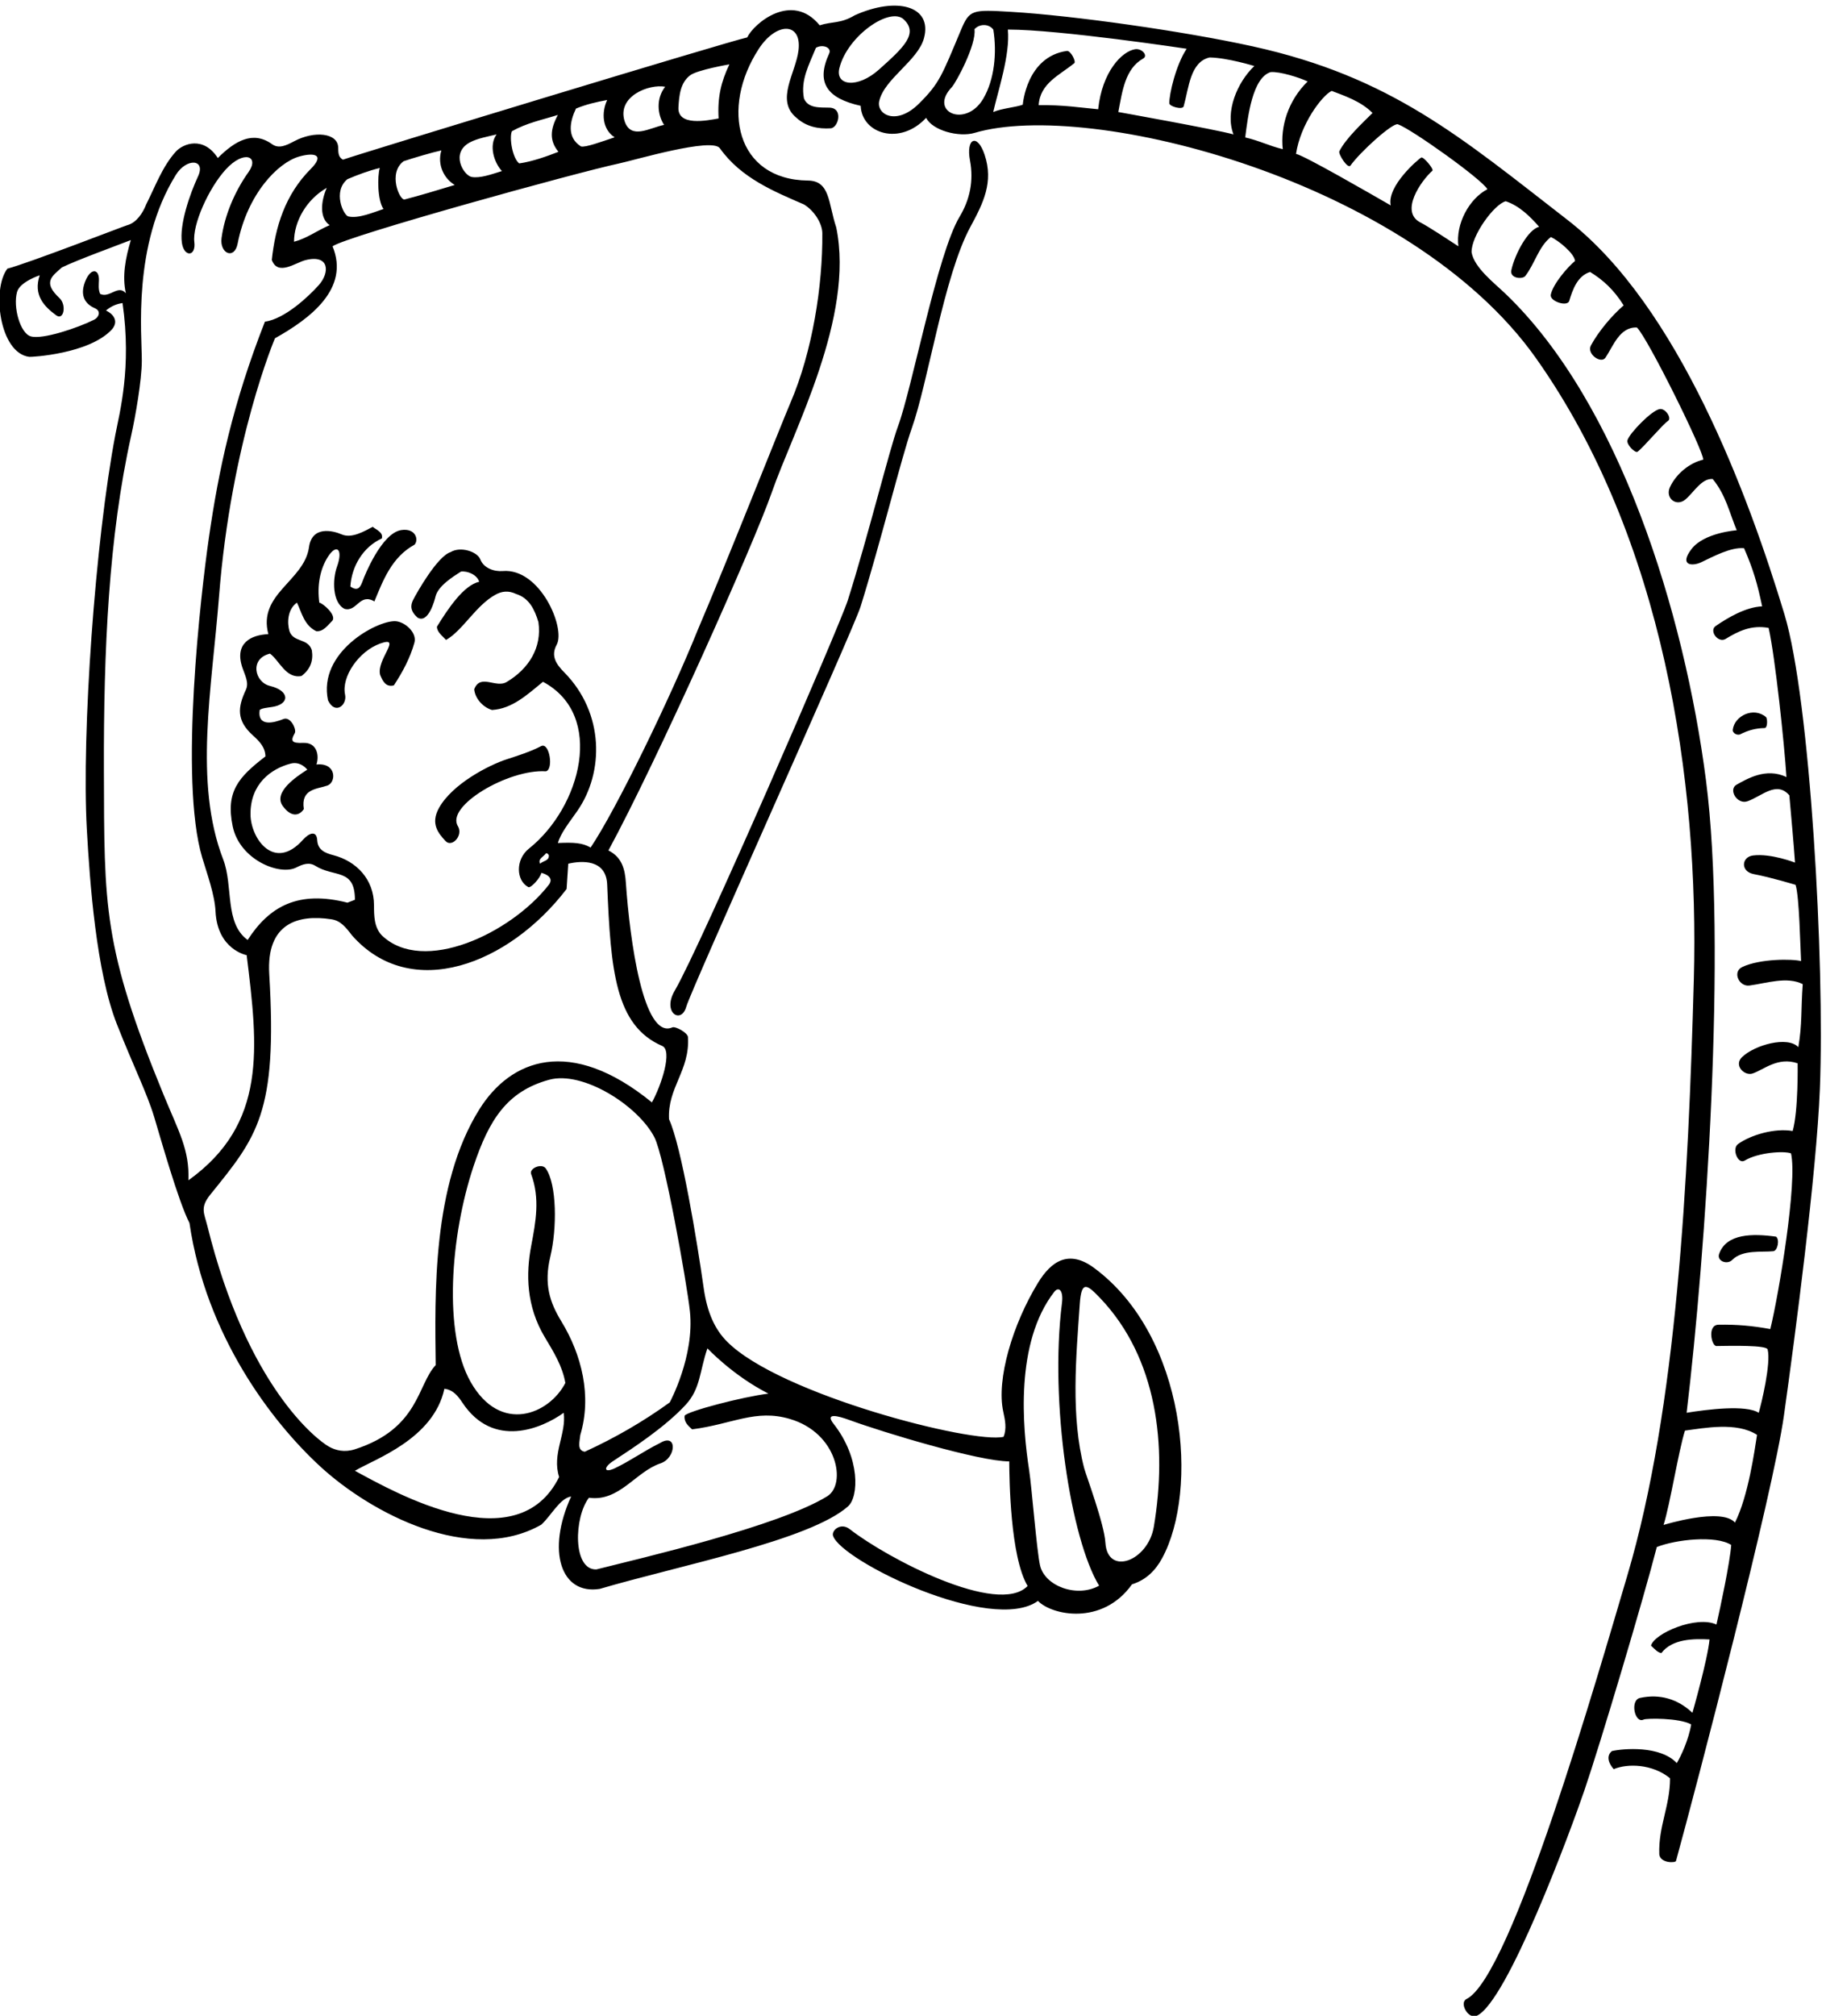 <?xml version="1.0" encoding="UTF-8" standalone="no"?>
<svg xmlns:inkscape="http://www.inkscape.org/namespaces/inkscape" xmlns:sodipodi="http://sodipodi.sourceforge.net/DTD/sodipodi-0.dtd" xmlns="http://www.w3.org/2000/svg" xmlns:svg="http://www.w3.org/2000/svg" version="1.1" id="svg1" width="656.664" height="724.616" viewBox="0 0 656.664 724.616">
  <defs id="defs1"></defs>
  <g id="g1" transform="translate(-85.344,-245.696)">
    <path id="path1" d="m 5466.79,4431.68 c -97.12,321.26 -286.91,834.08 -586.16,1065.99 -289.25,224.15 -477.07,387 -852.02,469.6 -186.95,41.18 -486.82,83.36 -652.72,93.21 -105.73,6.29 -112.66,6.34 -136.12,-49.64 -51.25,-122.28 -57.5,-143.05 -113.14,-198.28 -61.7,-61.24 -115.65,-28.99 -107.63,6.61 13.59,60.35 104.73,109.19 121.12,170.38 23.26,87.2 -74.09,112.67 -187.4,61.59 -38.31,-22.94 -60.21,-16.09 -94.69,-27.05 -74.9,92.08 -177.73,5.32 -196.03,-32.76 -52.64,-11.2 -1038.61,-311.36 -1093.11,-330.4 -13.19,7.25 -12.4,20.34 -12.73,32.84 -1.02,39.62 -64.25,46.01 -118.83,17.1 -21.46,-11.37 -41.58,-21.32 -60.22,-7.92 -50.84,36.5 -99.11,9.81 -146.46,-37.54 -38.55,59.66 -93.41,39.73 -114.02,16.8 -36.26,-40.36 -55.72,-95.11 -79.74,-142.24 -8.64,-22.46 -25.94,-49.58 -51.386,-56.19 -7.543,-1.96 -264.453,-101.73 -323.813,-117.41 -42.625,-55 -21.839,-228.26 59.188,-238.37 5.484,-0.69 161.453,7.65 223.051,73.73 17.922,20.16 7.84,40.32 -15.68,51.52 13.441,11.2 28,17.92 44.801,20.16 25.121,-175.43 -8.254,-296.97 -19.446,-355.73 -54.542,-286.45 -91.503,-808.33 -77.136,-1066.37 8.015,-143.93 25.371,-385.18 81.304,-527.05 45.607,-115.69 80.907,-184.89 100.867,-250.91 16.74,-55.38 65.36,-228.43 95.35,-286.38 44.66,-304.63 222.48,-537.64 354.28,-658.65 136.45,-125.29 403.6,-266.89 597.1,-156.65 26.88,24.63 50.4,71.67 80.64,76.15 -67.19,-147.16 -27.9,-266.48 77.28,-249.75 217.24,63.81 568.44,131.57 671.59,223.25 28.57,25.4 33.75,130.02 -39.17,222.77 -24.1,30.68 10.84,22.09 42.88,10.34 90.64,-33.25 350.34,-111.78 432,-111.78 0.37,-48.9 2.61,-257.22 49.65,-336.74 -79.74,-82.7 -381.08,75.54 -480.88,153.58 -24.48,19.14 -50.02,-3.49 -45.18,-18.08 22.55,-68 429.04,-266.36 554.06,-175.82 36.53,-38.37 173.78,-68.29 254.24,44.8 39.19,12.18 64.11,38.63 81.5,70.6 99.28,182.49 66.45,599.38 -183.93,784.55 -69.2,51.17 -116.49,17.19 -151.47,-39.84 -68.74,-112.07 -113.18,-261.32 -94.23,-348.35 5.13,-23.59 9.72,-46.27 0.93,-68.24 -82.79,-19.72 -605.27,114.27 -747.5,257.12 -33.69,33.84 -54.08,79.09 -63.5,145.68 -17.69,125.12 -59.98,382.31 -93.58,455.48 -4.66,85.37 56.76,131.59 51.2,222.05 -0.72,11.79 -33.86,29.94 -42.33,26.26 -78.98,-34.27 -115.21,239.99 -125.54,390.25 -2.45,35.6 -9.42,69.04 -47.23,87.95 130.65,240.46 392.52,826.6 441.38,966.87 58.93,169.16 224.6,474.66 174.62,717.04 -21.88,65.64 -16.1,126.03 -76.53,126.71 -194.23,2.16 -236.91,196.19 -132.89,356 47.43,72.87 116.44,72.64 107.43,-3.62 -7.35,-62.15 -63.47,-135.35 -5.53,-182.85 26.87,-24.27 59.77,-30.43 92.49,-28.34 20.73,1.33 35.19,54.95 -3.57,55.84 -26.07,0.6 -57.87,-2.08 -68.76,25.14 -9.33,49.77 13.44,90.1 32.48,136.64 17.53,10.32 43.42,1.14 35.75,-15.47 -36.28,-78.62 -6.08,-121.12 85.21,-141.33 3.16,-75.88 106.6,-108.43 176.96,-32.48 17.36,-34.71 89.2,-53.08 130.76,-40.77 311.42,92.24 1178.94,-129.4 1518.12,-608.68 345.12,-487.66 441.6,-1144.45 426.9,-1680.16 C 5206.8,2904.3 5176.34,2287.63 5041.49,1833.13 4963.6,1570.61 4728.84,749.535 4606.93,689.539 c -20.44,-10.059 4.71,-55.703 27.66,-45.363 82.87,37.332 254.54,502.264 290.98,608.804 43.22,126.34 160.57,520.09 195.94,658.2 50.4,20.17 159.42,32.48 201.23,5.61 -3.53,-47.52 -29.33,-169.02 -39.95,-215.04 -54.13,25.01 -168,-23.52 -176.96,-57.12 9.71,-8.59 16.8,-17.92 28,-20.16 29.12,39.19 88.85,39.19 130.3,36.96 -5.23,-54.88 -46.3,-198.24 -46.3,-198.24 -39.94,37.7 -88.48,51.52 -141.12,40.32 -28.81,-5.4 -14.86,-70.83 9.33,-58.56 7.12,3.62 95.95,4.8 128.43,-13.12 -6.72,-41.44 -28,-86.62 -38.83,-104.53 -45.54,48.16 -145.22,39.2 -175.46,32.47 -17.92,-14.56 -6.35,-36.58 4.86,-48.9 37.3,15.7 104.93,14.28 152.31,-24.64 0,-75.04 -31.73,-129.92 -29.12,-205.33 2.24,-24.65 43.68,-23.71 45.22,-18.11 55.27,200.96 261.95,990.95 291.85,1204.12 30.15,214.86 88.09,653.57 97.15,882.72 13.48,340.6 -26.22,1052.31 -95.66,1282.05 z M 3561.36,2569.03 c 4.38,63.15 19.52,52.22 54.84,15.22 154.63,-161.98 182.2,-399.56 145.28,-618.49 -15.62,-92.65 -125.36,-134.07 -130.96,-42.4 -3.11,50.93 -52.68,183.09 -57.21,200.5 -36.83,141.48 -22.03,300.13 -11.95,445.17 z m -69.2,31.68 c 11.88,15.34 25.38,4.93 20.97,-30.07 -33.94,-269.38 24.16,-638.75 100.41,-763.87 -59.47,-33.45 -146.83,-1.61 -159.72,54.84 -8.89,38.9 -22.43,211.95 -29.49,257.62 -17.9,115.75 -38.57,344.13 67.83,481.48 z m -984.44,3288.21 c 19.37,14.76 106.12,29.61 106.12,29.61 -22.39,-47.04 -32.48,-89.04 -29.12,-146.16 -32.48,-5.98 -110.88,-21.47 -108.63,29.68 1.92,34.6 5.73,67.14 31.63,86.87 z m -67.48,-30.87 c -24.63,-31.36 -21.65,-74.3 -2.98,-103.04 -39.81,-8.42 -89.25,-40.61 -106.51,9.42 -21.85,67.8 65.95,101.78 109.49,93.62 z m -241.17,-58.99 c 26.88,11.2 54.14,17.55 84.38,23.15 -16.06,-33.98 -13.45,-79.52 20.16,-100.8 -35.84,-11.95 -78.78,-28 -91.1,-24.64 -39.2,24.64 -29.87,67.94 -13.44,102.29 z m -173.22,-61.22 c 40.69,22.77 81.76,30.61 124.32,44.05 -21.28,-39.57 -23.15,-69.44 1.49,-99.68 -31.36,-12.32 -71.31,-26.51 -106.03,-31.36 -17.92,13.44 -27.62,69.07 -19.78,86.99 z m -112.97,-29.83 c 20.67,10.8 47.67,15.28 71.53,21.24 -21.92,-30.23 -6.39,-76.62 14.41,-99.12 -29.16,-9 -59.23,-19.94 -81.82,-15.9 -21.48,3.84 -58.87,65.16 -4.12,93.78 z m -179.72,-51.19 c 22.39,7.7 78.28,24.13 101.93,29.16 -11.93,-39.92 8.2,-76.94 36.2,-93.37 -51.52,-15.68 -94.08,-28.38 -135.52,-39.2 -13.44,-3.36 -45.92,71.68 -2.61,103.41 z m -151.95,-48.53 c 29.12,12.32 56,22.4 87.36,30.24 -6.72,-22.4 -6.35,-88.11 10.08,-110.88 -29.05,-9.6 -67.33,-26.38 -95.06,-20.15 -13.26,2.98 -43.07,67.94 -2.38,100.79 z m -56,-23.52 c -16.43,-37.33 -19.79,-82.13 7.84,-100.8 -35.47,-15.31 -61.6,-35.84 -96.32,-44.8 0,54.88 33.6,114.24 88.48,145.6 z M 982.012,5299.92 c -21.282,24.63 -43.68,-14.19 -69.442,-1.87 -5.597,12.32 -3.64,25.58 -3.359,37.24 0.734,30.52 -20.863,32.84 -34.969,1.73 -17.75,-39.16 -5.57,-64.83 24,-77.63 17.86,-7.73 10.438,-24.7 -1.859,-30.89 -43.727,-21.99 -139.926,-54.53 -171.641,-45.08 -28.547,8.51 -48.226,79.15 -36.949,119.96 7.617,27.57 61.258,45.07 61.258,45.07 -17.899,-53.7 12.023,-84.22 44.519,-108.14 20.696,-15.23 28.555,28.21 9.004,46.44 -45.738,42.66 -21.261,58.5 6.567,83.02 41.507,20.12 140.031,55.92 186.308,73.88 -14.558,-49.28 -23.89,-97.06 -13.437,-143.73 z M 1151.13,2902.38 c 3.18,82.76 -26.05,131.2 -67.66,232.48 -163.794,398.75 -159.775,507.55 -160.865,875.18 -0.964,326.45 13.192,633.16 73.645,904.57 11.63,52.2 28.58,149.1 28.89,202.37 0.41,70.27 -26.097,312.56 92.03,502.82 28.86,46.48 81.8,43 59.99,-4.01 -22.14,-47.75 -50.81,-129.74 -43.6,-179.83 5.58,-38.72 38.42,-37.94 33.53,2.51 -5.58,46.14 38.45,145.08 85.07,196.05 49.3,53.9 91.77,35.43 61.54,-6.98 -37.65,-52.83 -64.8,-117.57 -72.91,-178.2 -5.66,-42.22 34.72,-59.86 43.42,-15.34 26.34,134.86 109.49,219.23 166.36,235.41 40.17,11.42 70.51,5.69 31.54,-33.32 -69.64,-69.71 -96.06,-156.95 -105.49,-246.2 16.29,-44.43 64.66,-7.01 91.19,-0.41 65.24,16.25 66.09,-33.78 35.57,-67.85 -27.69,-30.92 -91.53,-90.96 -145.42,-98.62 -86.75,-221.02 -125.05,-400.45 -151.54,-584.5 -20.83,-144.74 -80.88,-653.21 -17.96,-863.88 13,-43.52 33.78,-100.02 35.99,-145.29 5.05,-103.89 84.23,-118.43 84.23,-118.43 30.73,-249.96 55.75,-455.76 -157.55,-608.53 z m 1002.4,-801.92 c -112.97,-228.33 -437.95,-45.31 -552.16,16.81 52.64,31.58 212.54,85.26 241.92,221.75 24.21,-3.18 36.82,-19.79 48.98,-38.04 83.16,-124.96 214.3,-69.72 273.58,-26.92 7.84,-57.11 -32.48,-110.88 -12.32,-173.6 z m 400.95,347.76 c 0,0 68.66,-73.51 164.99,-122.36 -70.81,-8.78 -219.02,-47.75 -226.59,-59.64 -2.24,-16.79 8.96,-26.88 20.16,-36.95 110.23,14.37 171.46,55.41 264.21,28.19 129.68,-38.06 153.7,-176.64 101.18,-209.08 -131.79,-81.4 -504.22,-167.36 -624.11,-197.67 -64.49,-2.39 -60.94,140.89 -20.16,193.75 82.33,-11.6 125.87,70.28 193.41,92.88 42.97,14.37 46.38,84.29 -1.89,54.59 -40.46,-19.74 -80.44,-48.41 -121.76,-67.89 -29.07,-13.7 -31.76,1.52 -4.68,19.32 55.07,36.19 140.3,91.52 196.52,152.35 40.37,43.68 37.49,91.24 58.72,152.51 z m -47.37,100.25 c 13.07,-121.81 -54.55,-246.41 -54.55,-246.41 -72.79,-52.63 -148.95,-96.31 -229.6,-133.27 -22.39,3.35 -13.44,29.12 -12.32,44.8 31.7,105.65 4.09,217.07 -51.04,307.42 -31.44,51.51 -47.82,100.61 -29.83,175.4 18.04,74.98 18,195.34 -12.51,238.15 -10.47,14.69 -45.28,0.5 -39.44,-15.29 24.35,-65.93 12.55,-129.03 0.2,-193.88 -14.41,-75.64 -13.73,-162.76 36.69,-246.96 23.45,-39.13 47.74,-77.97 55.61,-123.73 -43.16,-84.27 -175.13,-139.99 -256.1,2.73 -74.08,130.57 -55.29,394.31 8.13,583.78 41.88,125.13 90.54,201.88 204.32,232.98 91.17,24.92 240.44,-69.99 284.55,-155.67 26.61,-51.67 87.61,-392.77 95.89,-470.05 z m -74.84,717.03 c 28.18,-12.18 -1.68,-105.09 -27.86,-152.56 -221.81,180.73 -382.44,115.56 -466.39,-18.41 -128.55,-205.14 -120.4,-502.4 -118.25,-691.67 -49.84,-52.32 -44.57,-171.69 -218.68,-227.54 -28.02,-8.99 -51.99,-3.11 -71.04,7.82 -32.11,18.43 -220.51,162.34 -327.68,595.9 -8.43,34.08 -20.6,49.28 7.83,84.51 125.81,155.91 182.26,218.77 159.5,595.91 -8.3,137.49 77.32,162.36 168.14,148.4 24.63,-3.78 38.29,-20.78 55.69,-43.56 159.46,-180.73 423.8,-78.86 580.16,125.44 l 4.48,68.32 c 34.72,8.21 103.04,13.44 105.28,-57.12 9.54,-231.41 21.65,-380.46 148.82,-435.44 z m 383.17,2274.47 c 28.8,-17.47 49.51,-52.1 49.73,-77.65 1.24,-142.07 -26.77,-320.19 -86.15,-458.28 -23.66,-55.03 -174.14,-435.48 -250.3,-613.18 -73.92,-183.68 -221.01,-486.83 -290.08,-589.12 -22.39,13.06 -45.54,14.19 -88.47,12.32 7.84,27.46 31.62,56.56 52.47,86.55 72.68,104.47 73.21,264.68 -35.23,374.59 -21.65,21.94 -37.16,44.33 -20.57,74.57 24.8,45.21 -44.82,207.77 -145.75,199.29 -23.13,-1.94 -51.52,7.76 -60.6,31.38 -8.26,21.47 -54.04,35.97 -80.4,19.85 -35.84,-11.2 -91.68,-110.17 -101.36,-129.25 -7.43,-14.66 -8.19,-29.7 11.76,-47.7 30.24,-17.93 47.18,50.22 48.67,56.46 6.82,28.66 45.94,53.14 68.93,67.86 17.92,2.23 43.68,-8.59 49.28,-27.63 -41.44,-8.96 -84,-72.05 -114.24,-121.33 0,-14.57 14.56,-24.65 24.64,-35.84 45.46,25.67 80.52,93.44 134.08,122.58 16.06,8.74 34.02,11.86 55.2,1.74 35.84,-11.2 50.4,-42.57 60.48,-76.16 10.08,-69.45 -26.89,-126.56 -85.12,-161.29 -29.12,-19.03 -71.68,23.53 -88.48,-20.15 2.24,-25.76 24.64,-49.28 48.16,-56.01 54.87,3.36 95.2,41.45 137.76,76.16 168.94,-90.12 102.67,-338.86 -37.92,-450.8 -37.1,-29.53 -34.89,-86.65 -1.62,-104.1 6.65,-3.48 32.82,25.15 35.06,38.59 13.43,-3.36 34.72,-13.44 20.16,-32.48 C 2023.52,3570.3 1786,3457.13 1674.17,3564.3 c -20.83,21.84 -21.15,51.74 -21.24,81.76 -0.21,70.21 -47.7,118.82 -109.94,135.1 -22.9,5.98 -41.95,14.04 -43.54,40.28 -1.65,27.27 -21.63,20.29 -38.73,1.2 -77.68,-86.73 -140.83,3.38 -141.68,67.93 -1.09,83.28 55.62,124.41 109.09,138.22 26.92,6.95 44.44,-16.49 44.44,-16.49 -29.21,-18.59 -93.41,-61.25 -66.22,-98.42 23.32,-31.9 45.28,-26.04 56.88,-7.98 -8.83,55.22 36.43,53.7 63.72,63.43 24.3,8.65 25.03,62.47 -29.59,56.88 8.18,25.36 0.86,59.94 -35.62,58.45 -32.53,-1.34 -34.77,5.52 -22.95,26.51 5.28,9.37 -11.4,46.35 -31.18,37.77 -24.1,-9.64 -70.36,-22.6 -63.84,24.63 6.03,4.99 20.06,6.05 34.26,8.27 47.93,7.48 47.17,43.91 -6.16,56.62 -42.03,10.02 -56,74.13 -0.1,87.43 25.76,-19.03 42.56,-68.31 85.12,-60.47 23.52,17.92 32.48,40.31 28,69.44 -10.08,33.6 -49.28,20.16 -60.48,51.52 -6.72,22.77 -5.6,59.35 20.16,77.28 12.32,-24.64 19.04,-61.61 52.64,-77.28 19.04,-1.13 30.24,15.67 43.68,29.12 10.08,15.68 -26.88,47.04 -35.84,48.16 -6.2,46.02 1.59,89.95 23.38,124.04 23.36,36.55 41.68,20.53 24.45,-26.86 -12.53,-34.5 -12.75,-97.37 20.49,-113.98 33.6,-8.97 40.32,43.68 80.64,20.16 23.52,57.11 47.04,119.84 108.64,153.43 11.98,13.58 2.46,45.46 -36.17,39.37 -53.05,-8.34 -99.24,-123.74 -103.82,-136.57 -6.06,-16.95 -12.58,-30.57 -33.61,-15.91 3.36,53.75 33.6,106.39 85.12,129.91 4.48,16.8 -15.68,23.52 -24.64,31.36 -23.05,-11.98 -56.73,-32.32 -84.17,-20.39 -23.67,10.3 -80.61,24.23 -88.31,-35.61 -13.44,-90.72 -138.88,-125.43 -109.76,-234.07 -46.05,-1.85 -92.41,-23.74 -70.4,-89.91 7.05,-21.2 18.68,-41.04 9.66,-60.39 -22.05,-47.28 -26.21,-82.58 18.77,-123.17 17.36,-15.66 33.61,-31.94 34.13,-56.93 -72.68,-55.91 -107.92,-94.72 -88.67,-188.6 18.65,-90.96 127.17,-134.45 171.86,-111.77 17.52,8.9 34.66,15.32 51.8,4.54 50.95,-32.04 106.93,-5.77 106.93,-91.69 l -20.16,-7.84 c -132.91,33.83 -211.06,-9.57 -269.92,-100.8 -63.19,45.86 -38.27,145.53 -66.19,217.96 -79.87,207.14 -30.53,462.67 -11.33,708.81 32.91,421.93 151.44,699.46 151.44,699.46 94.18,52.71 203.18,133.71 155.68,248.64 39.2,28 662.06,199.88 773.6,223.6 42.69,9.07 252.35,71.44 273.65,41.37 56.99,-80.46 146.32,-116.69 227.3,-151.85 z M 2125.53,3781.58 c 2.24,-15.68 -15.68,-15.68 -23.52,-23.52 -6.72,13.44 10.08,19.04 15.68,28 4.48,1.12 5.6,-2.24 7.84,-4.48 z m 785.76,2126.74 c 21.67,87.54 136.93,166.81 174.07,131.73 40.55,-38.26 -0.44,-76.08 -66.95,-135.53 -58.2,-52.03 -118.95,-43.98 -107.12,3.8 z m 304.17,-51.19 c 10.24,10.69 66.74,113.94 61.14,156.51 14.56,15.68 39.76,14.37 50.96,-1.31 9.98,-62.36 3.14,-135.44 -27.56,-187.07 -47.44,-79.78 -148.6,-35.03 -84.54,31.87 z m 450.06,-67.4 c 10.73,55.82 18.16,117.23 67.26,144.61 13.81,7.7 -3.42,28.12 -22.12,25.07 -35.17,-5.76 -88.82,-59.92 -99.65,-162.21 -49.65,4.48 -93.33,11.94 -160.9,11.19 3.96,59.47 56.46,80.64 96.43,113.45 5.2,4.26 -9.84,34.47 -20.23,32.99 -109.65,-15.66 -119.14,-145.31 -119.14,-145.31 -18.66,-7.1 -56.37,-9.71 -79.89,-19.79 12.32,54.88 46.29,155.68 39.57,222.88 139.63,0 483.47,-51.9 483.47,-51.9 -29.12,-43.67 -47.47,-122.85 -46.9,-147.39 0.19,-8.53 35.79,-18.62 38.76,-8.19 14.06,49.45 17.39,120.04 70.11,132.07 48.53,-0.75 120.96,-23.15 120.96,-23.15 -45.92,-43.68 -79.89,-123.2 -56.37,-184.8 -50.4,13.81 -311.36,60.48 -311.36,60.48 z m 343.09,-68.69 c 7.14,56.31 19.5,161.21 68.69,176.58 24.65,2.24 79.9,-15.3 100.06,-25.39 -53.39,-52.26 -73.92,-122.45 -67.2,-182.93 -39.2,9.71 -62.35,22.77 -101.55,31.74 z m 474.18,-230.06 c -57.75,29.12 2.03,113.68 31.95,140.06 4.71,4.15 -23.96,38.25 -29.93,35.75 -5.96,-2.5 -93.91,-76.79 -82.71,-129.43 -56.37,32.48 -233.7,134.77 -256.1,139.25 11.95,79.89 69.44,156.8 96.32,170.24 32.85,-12.69 79.14,-27.63 110.5,-59.74 -24.97,-24.97 -72.18,-68.36 -89.62,-103.4 -3.68,-7.38 22.96,-48.76 29.97,-38.8 25.45,36.17 113.94,116.47 128.23,111.65 35.36,-11.93 227.48,-148.64 242.03,-175.52 -49.27,-25.76 -86.23,-93.71 -78.39,-154.19 -26.88,17.55 -82.73,54.29 -102.25,64.13 z m 850.03,-3513.71 c -35.84,42.18 -193.02,-6.35 -193.02,-6.35 17.55,55.63 40.33,199.36 57.87,254.98 51.52,6.73 140,24.27 194.88,-11.57 -6.34,-39.94 -23.52,-165.76 -59.73,-237.06 z m 171.36,1285 c -28.7,30.73 -117.97,6.08 -152.23,-26.93 -23.06,-22.22 6.37,-51.59 28.39,-44.33 30.37,10.01 68.02,45.9 121.97,27.58 0,0 2.24,-128.05 -13.44,-182.93 -48.46,8.41 -113.32,-10.48 -147.78,-35.35 -17.26,-12.45 -0.5,-55.84 18.06,-44.63 37.15,22.45 107.16,26.53 125.24,19.5 17.92,-76.16 -32.85,-380.8 -56,-474.88 -48.6,8.93 -90.4,12.59 -140.01,11.75 -31.2,-0.53 -19.06,-57.84 -5.57,-57.6 40.99,0.71 135.39,2.58 138.36,-9.07 9.57,-37.44 -16.79,-146.41 -24.02,-171.46 -33.72,22.49 -140.12,9.1 -195,0.14 51.36,428.01 109.55,1266.25 52.36,1709.33 -58.56,453.65 -233.8,1019.91 -542.26,1315.27 -30.71,29.39 -84.56,70.58 -91.56,111.94 -1.19,44.53 61.04,130.11 92.4,137.95 36.96,-12.31 65.7,-41.06 90.34,-69.06 -29.53,-6.65 -65.39,-72.67 -75.17,-116.9 -5.06,-22.86 30.05,-25.74 37.6,-16.11 25.43,32.43 36.49,80.34 69.31,105.38 20.9,-9.7 62.72,-43.68 65.33,-64.58 -19.74,-16.15 -59.73,-62.32 -65.63,-91.11 -3.74,-18.28 44.88,-33.5 49.81,-17.18 9.3,30.85 22.27,67.96 56.52,78.42 34.71,-21.28 64.21,-47.78 90.71,-90.34 -32.72,-28.05 -68.84,-71.68 -88.55,-108.3 -12.25,-22.75 27.44,-50.85 39.48,-32.84 21.08,31.52 38.37,83.43 84.91,81.4 29.13,-28 182.56,-338.24 179.2,-357.28 -36.53,-8.43 -73.06,-38.01 -89.93,-74.33 -13.42,-28.87 16.69,-53.99 41.64,-33.36 22.34,18.47 44.02,58.1 74.05,55.43 35.84,-43.68 45.18,-91.47 64.96,-138.51 0,0 -87.91,-6.12 -122.06,-50.46 -34.55,-44.88 1.47,-47.51 25.74,-36.1 31.67,14.9 80.09,41.51 116.11,38.03 25.76,-59.36 36.21,-97.07 48.9,-157.18 -43.61,-1.62 -92.33,-30.21 -125.63,-53.09 -18.81,-12.93 6.75,-47.18 26.91,-34.85 33.82,20.71 69.31,38.33 116.27,29.71 17.55,-77.66 42.56,-314.35 48.16,-403.2 -55.25,26.88 -107.44,-5.49 -134.64,-20.37 -23.66,-12.93 1.4,-55.11 29.71,-44.83 39.62,14.4 78.39,55.73 112.77,15.92 5.6,-64.96 11.2,-122.46 15.31,-181.82 0,0 -65.2,25.44 -113.48,19.28 -31.48,-4.02 -34.64,-43.56 2.17,-50.46 46,-8.63 112.8,-28.92 112.8,-28.92 10.08,-30.24 12.7,-165.76 14.93,-206.08 -23.29,6.16 -111.29,6.75 -159.21,-16.13 -27.3,-13.04 -8.54,-53.83 19.8,-49.93 46.72,6.42 101.65,25.19 143.9,3.71 -5.23,-69.81 -1.13,-107.52 -11.95,-170.24" style="fill:#000000;fill-opacity:1;fill-rule:nonzero;stroke:none" transform="matrix(0.133,0,0,-0.133,0,1056)"></path>
    <path id="path2" d="m 3069.71,4940.2 c -22.55,-60.61 -81.38,-298.96 -135.62,-470.06 -21.79,-68.74 -399.41,-938.41 -467.86,-1054.91 -35.14,-59.84 17.66,-92.24 31.17,-43.47 12.78,46.16 450.58,1015.5 471.14,1081.15 52.5,167.57 111.61,406.79 138.32,481.52 44.05,123.21 87.13,412.91 158.47,544.55 35.38,65.28 63.27,121.15 38.69,195.16 -19.54,58.81 -51.04,45.32 -39.54,-15.56 10.37,-54.94 -0.44,-105.82 -28.29,-152.14 -60.08,-99.93 -128.64,-464.56 -166.48,-566.24" style="fill:#000000;fill-opacity:1;fill-rule:nonzero;stroke:none" transform="matrix(0.133,0,0,-0.133,0,1056)"></path>
    <path id="path3" d="m 5129.63,4986.91 c -21.9,-3.31 -81.97,-65.45 -87.41,-84.11 -3.5,-11.96 21.22,-35.67 27.14,-31.36 16.09,11.72 68.06,74.12 82.52,83.52 10.8,7.02 -6.88,34.27 -22.25,31.95" style="fill:#000000;fill-opacity:1;fill-rule:nonzero;stroke:none" transform="matrix(0.133,0,0,-0.133,0,1056)"></path>
    <path id="path4" d="m 1710.06,4413.57 c -50.33,1.48 -208.9,-84.04 -181.49,-213.86 19.15,-40.34 52.23,-13.02 46.15,15.49 -10.25,48.11 37.06,117.23 94.97,137.95 61.6,22.03 -11.58,-44.43 0,-85.12 6.72,-15.68 14.56,-33.6 36.96,-28 24.38,37.25 43.86,73.87 55.58,115.37 7.75,27.47 -26.62,57.41 -52.17,58.17" style="fill:#000000;fill-opacity:1;fill-rule:nonzero;stroke:none" transform="matrix(0.133,0,0,-0.133,0,1056)"></path>
    <path id="path5" d="m 5346.85,4107.73 c 21.14,10.79 41.98,16.6 66,16.98 8.82,0.15 8.03,26.15 3.83,29.74 -33.46,28.52 -84.94,3.36 -89.76,-33.93 -1.33,-10.27 13.18,-16.23 19.93,-12.79" style="fill:#000000;fill-opacity:1;fill-rule:nonzero;stroke:none" transform="matrix(0.133,0,0,-0.133,0,1056)"></path>
    <path id="path6" d="m 1880.25,3858.86 c -35.58,54.14 135.75,155.41 237.44,148.96 21.27,4.48 10.08,78.39 -12.32,68.32 -29.62,-15.41 -61.75,-25.48 -93.73,-35.87 -48.03,-15.59 -146.9,-66.46 -183.01,-131.57 -23.93,-43.12 -0.92,-69 17.51,-89.17 16.99,-18.59 48.29,13.94 34.11,39.33" style="fill:#000000;fill-opacity:1;fill-rule:nonzero;stroke:none" transform="matrix(0.133,0,0,-0.133,0,1056)"></path>
    <path id="path7" d="m 5290.04,2703.47 c -6.89,-19.58 21.91,-30.03 35.51,-16.19 27.81,28.31 80.22,20.2 111,23.46 11.72,1.24 17.6,31.48 7.52,39.32 -63.16,8.78 -134.57,8.79 -154.03,-46.59" style="fill:#000000;fill-opacity:1;fill-rule:nonzero;stroke:none" transform="matrix(0.133,0,0,-0.133,0,1056)"></path>
  </g>
</svg>
